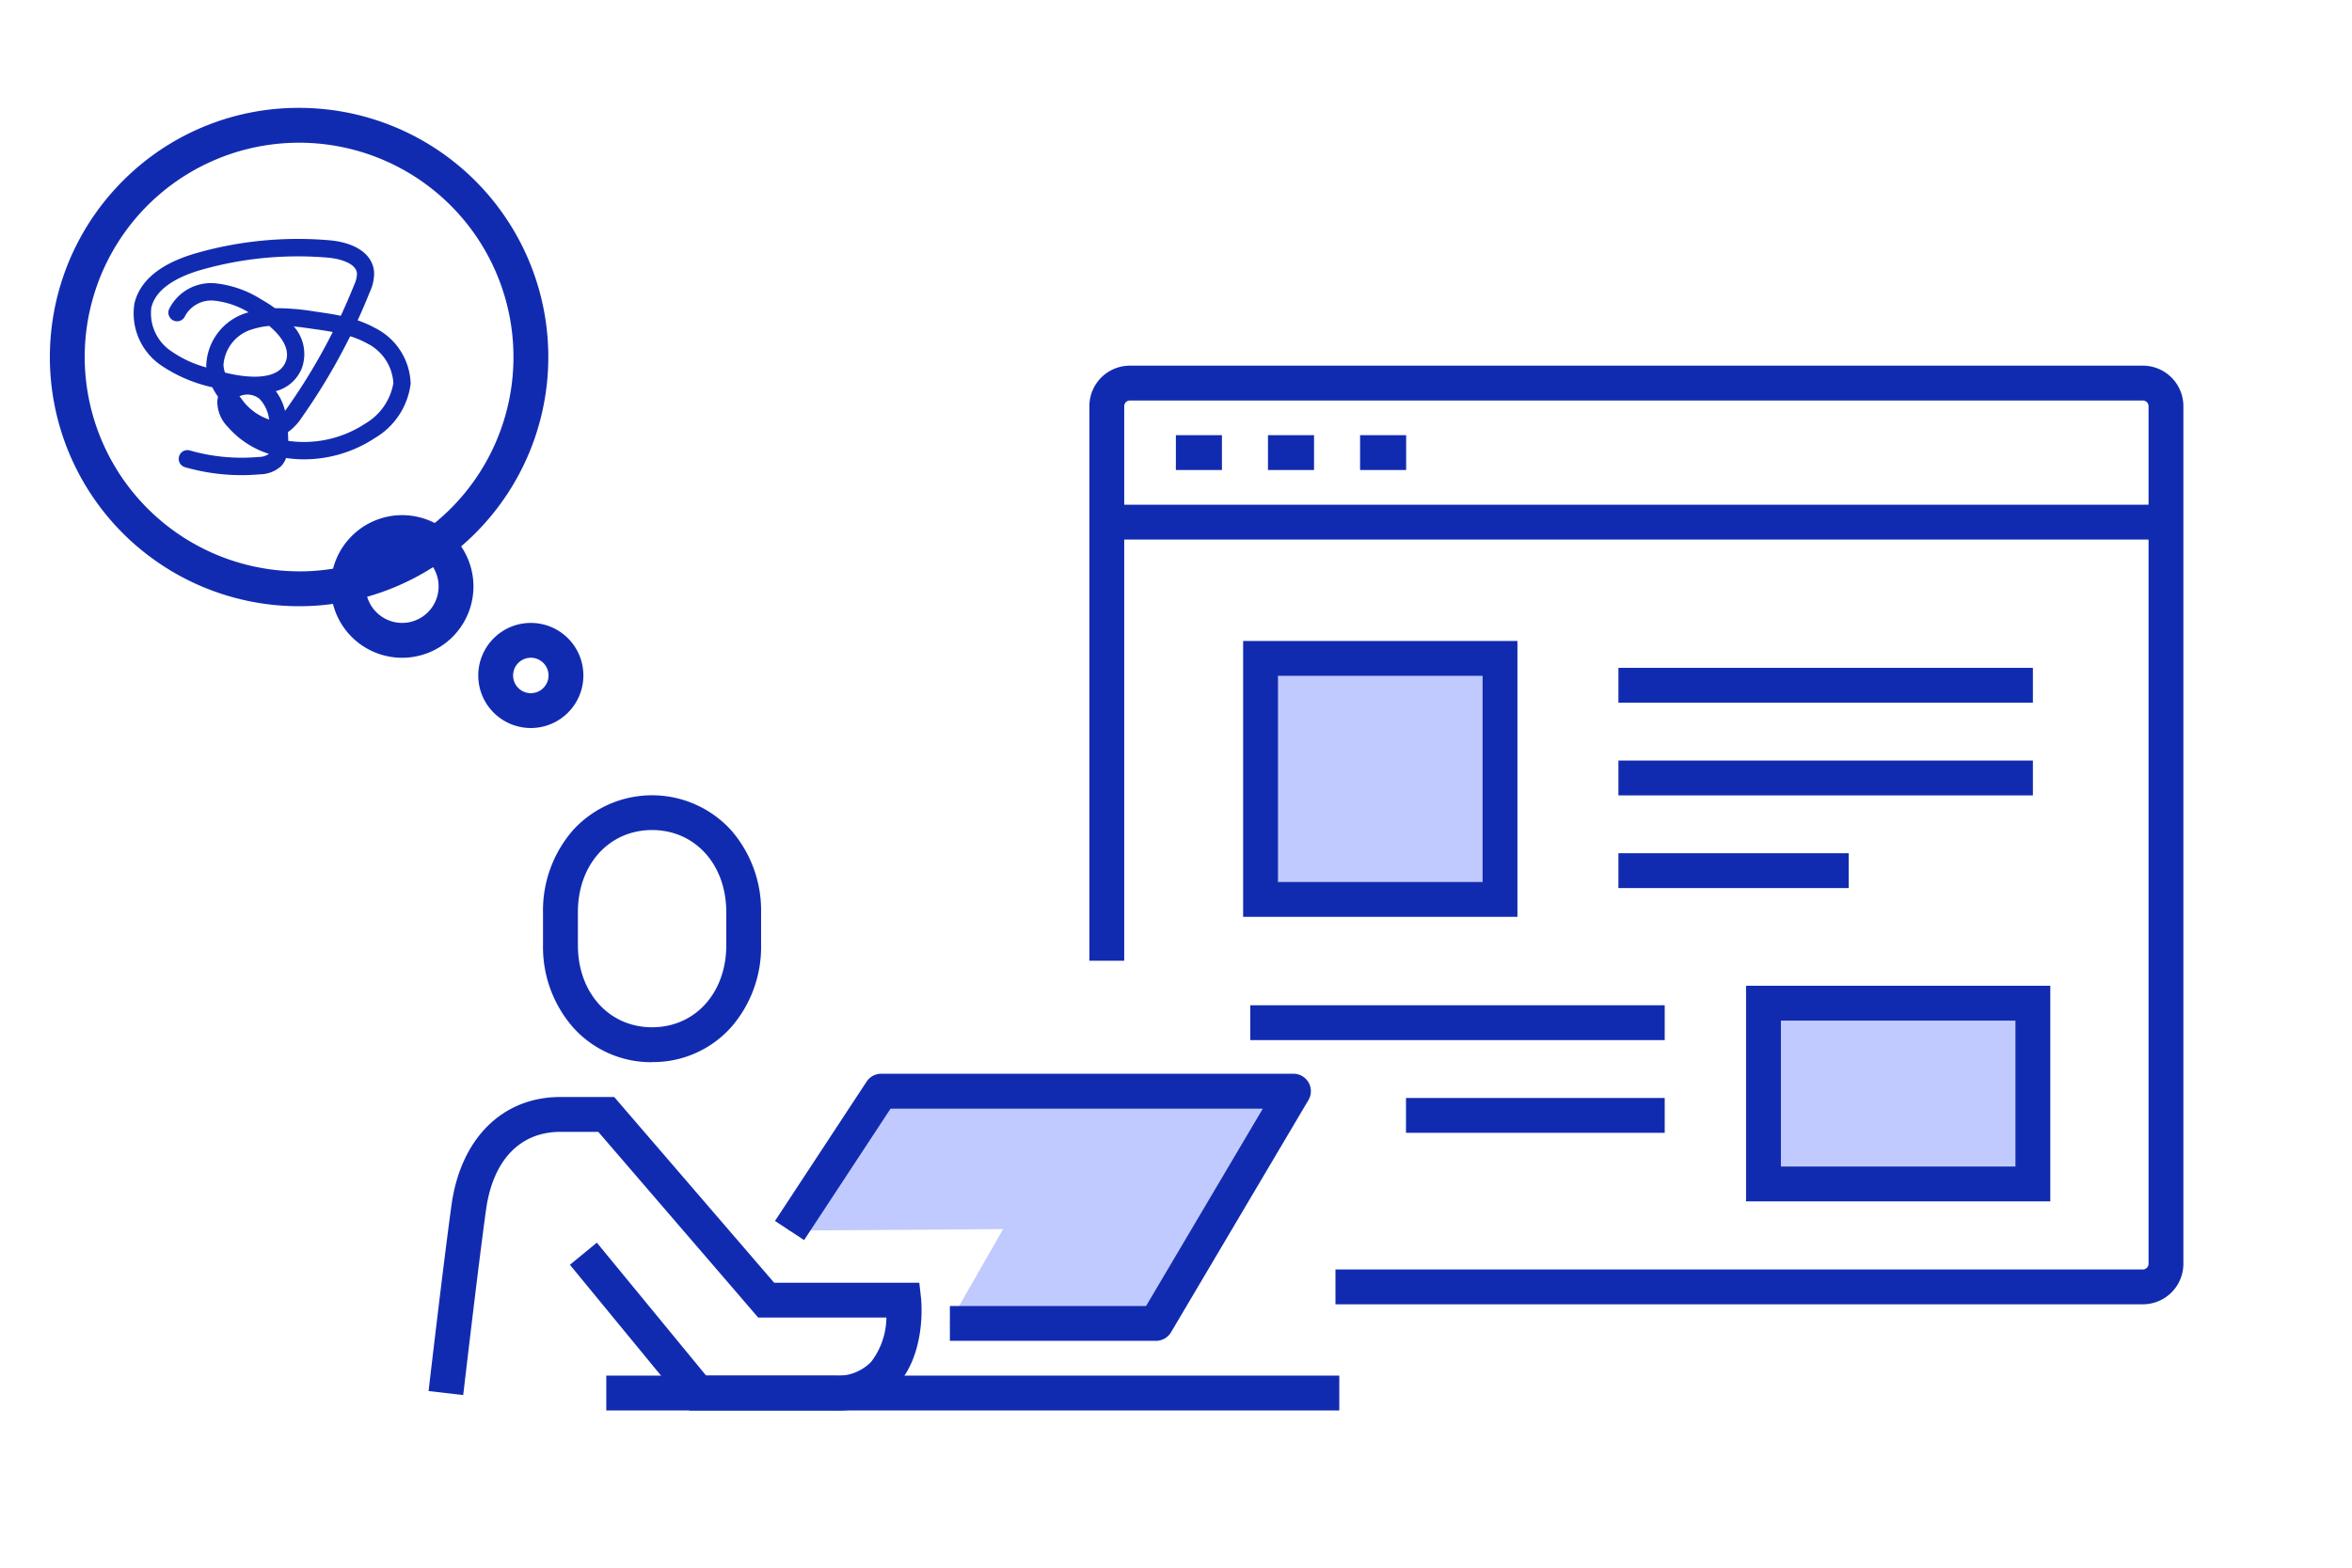 <svg id="icon_human-html-worries_100-100" xmlns="http://www.w3.org/2000/svg" xmlns:xlink="http://www.w3.org/1999/xlink" width="135" height="90" viewBox="0 0 135 90">
  <defs>
    <clipPath id="clip-path">
      <rect id="長方形_28" data-name="長方形 28" width="135" height="90" fill="none"/>
    </clipPath>
  </defs>
  <path id="パス_61" data-name="パス 61" d="M59.929,82.936H71.84l7.941-13.329H55.958l-5.294,8,12.363-.083Z" transform="translate(-5.451 -6.961)" fill="#c1caff"/>
  <g id="グループ_62" data-name="グループ 62">
    <g id="グループ_61" data-name="グループ 61" clip-path="url(#clip-path)">
      <path id="パス_62" data-name="パス 62" d="M41.242,66.164A6.012,6.012,0,0,1,36.7,64.159a7.012,7.012,0,0,1-1.72-4.707v-1.9a7.01,7.01,0,0,1,1.72-4.706,6.14,6.14,0,0,1,9.078,0,7.01,7.01,0,0,1,1.72,4.706v1.9a7.01,7.01,0,0,1-1.72,4.706,6.012,6.012,0,0,1-4.536,2Zm0-13.328c-2.468,0-4.259,1.981-4.259,4.711v1.9c0,2.73,1.791,4.712,4.259,4.712S45.5,62.183,45.5,59.453V57.547c0-2.73-1.791-4.711-4.258-4.711Z" transform="translate(-3.813 -5.184)" fill="#112bb0"/>
      <path id="パス_63" data-name="パス 63" d="M50.956,88.083H42.62L35.746,79.72l1.545-1.27,6.274,7.632h7.391a2.635,2.635,0,0,0,2.088-.8,4.257,4.257,0,0,0,.868-2.533H46.553L37.375,72.088H35.2c-2.318,0-3.874,1.629-4.268,4.469-.446,3.2-1.3,10.567-1.312,10.641l-1.987-.231c.009-.074.869-7.463,1.318-10.686.531-3.82,2.925-6.194,6.249-6.194h3.088L47.47,80.751H55.8l.1.89c.014.126.32,3.1-1.36,4.977a4.579,4.579,0,0,1-3.584,1.465Z" transform="translate(-3.034 -7.109)" fill="#112bb0"/>
      <path id="パス_64" data-name="パス 64" d="M71.725,83.937H59.892v-2H71.154l6.7-11.329H56.487l-4.962,7.547-1.671-1.1,5.259-8a1,1,0,0,1,.836-.451H79.613a1,1,0,0,1,.861,1.509L72.585,83.446A1,1,0,0,1,71.725,83.937Z" transform="translate(-5.371 -6.961)" fill="#112bb0"/>
      <path id="線_26" data-name="線 26" d="M42.072,1H0V-1H42.072Z" transform="translate(34.8 79.974)" fill="#112bb0"/>
      <path id="パス_65" data-name="パス 65" d="M130.53,77.323H84.182v-2H130.53a.326.326,0,0,0,.321-.33V25.766a.326.326,0,0,0-.321-.33H72.378a.326.326,0,0,0-.321.33V57.6h-2V25.766a2.328,2.328,0,0,1,2.321-2.33H130.53a2.328,2.328,0,0,1,2.321,2.33V74.993a2.328,2.328,0,0,1-2.321,2.33Z" transform="translate(-7.529 -2.444)" fill="#112bb0"/>
      <path id="線_27" data-name="線 27" d="M60.795,1H0V-1H60.795Z" transform="translate(63.528 29.975)" fill="#112bb0"/>
      <path id="線_28" data-name="線 28" d="M2.644,1H0V-1H2.644Z" transform="translate(67.493 25.983)" fill="#112bb0"/>
      <path id="線_29" data-name="線 29" d="M2.644,1H0V-1H2.644Z" transform="translate(72.779 25.983)" fill="#112bb0"/>
      <path id="線_30" data-name="線 30" d="M2.644,1H0V-1H2.644Z" transform="translate(78.066 25.983)" fill="#112bb0"/>
      <path id="線_31" data-name="線 31" d="M23.79,1H0V-1H23.79Z" transform="translate(92.894 39.341)" fill="#112bb0"/>
      <path id="線_32" data-name="線 32" d="M23.79,1H0V-1H23.79Z" transform="translate(92.894 44.663)" fill="#112bb0"/>
      <path id="線_33" data-name="線 33" d="M13.217,1H0V-1H13.217Z" transform="translate(92.894 49.984)" fill="#112bb0"/>
      <path id="線_34" data-name="線 34" d="M23.79,1H0V-1H23.79Z" transform="translate(71.761 58.712)" fill="#112bb0"/>
      <path id="線_35" data-name="線 35" d="M14.849,1H0V-1H14.849Z" transform="translate(80.702 64.034)" fill="#112bb0"/>
      <rect id="長方形_29" data-name="長方形 29" width="13.745" height="13.837" transform="translate(72.353 37.798)" fill="#c1caff"/>
      <path id="長方形_30" data-name="長方形 30" d="M-1-1H14.745V14.837H-1ZM12.745,1H1V12.837H12.745Z" transform="translate(72.353 37.798)" fill="#112bb0"/>
      <rect id="長方形_31" data-name="長方形 31" width="15.463" height="10.377" transform="translate(101.22 57.593)" fill="#c1caff"/>
      <path id="長方形_32" data-name="長方形 32" d="M-1-1H16.463V11.377H-1ZM14.463,1H1V9.377H14.463Z" transform="translate(101.22 57.593)" fill="#112bb0"/>
    </g>
  </g>
  <path id="パス_2923" data-name="パス 2923" d="M74.167,15.193a14.305,14.305,0,1,1-10.115,4.19A14.213,14.213,0,0,1,74.167,15.193Zm0,26.61A12.305,12.305,0,1,0,61.862,29.5,12.319,12.319,0,0,0,74.167,41.8Z" transform="translate(-57 -9)" fill="#112bb0"/>
  <path id="楕円形_908" data-name="楕円形 908" d="M3.094-1A4.094,4.094,0,1,1-1,3.094,4.1,4.1,0,0,1,3.094-1Zm0,6.187A2.094,2.094,0,1,0,1,3.094,2.1,2.1,0,0,0,3.094,5.187Z" transform="translate(19.987 30.574)" fill="#112bb0"/>
  <path id="パス_2924" data-name="パス 2924" d="M64.222,57.187A3.017,3.017,0,1,1,61.2,60.2,3.02,3.02,0,0,1,64.222,57.187Zm0,4.034A1.017,1.017,0,1,0,63.2,60.2,1.018,1.018,0,0,0,64.222,61.221Z" transform="translate(-33.749 -21.426)" fill="#112bb0"/>
  <path id="パス_2925" data-name="パス 2925" d="M75.12,40.168a11.783,11.783,0,0,1-3.243-.456.5.5,0,1,1,.275-.962,10.783,10.783,0,0,0,3.948.373,1.021,1.021,0,0,0,.572-.162l.015-.016a5.233,5.233,0,0,1-2.357-1.55,2.052,2.052,0,0,1-.6-1.466,1.386,1.386,0,0,1,.041-.259,5.079,5.079,0,0,1-.33-.547A8.494,8.494,0,0,1,70.5,33.864a3.615,3.615,0,0,1-1.53-3.542c.315-1.349,1.534-2.332,3.624-2.92a21.216,21.216,0,0,1,7.534-.721c1.545.129,2.518.809,2.6,1.82a2.477,2.477,0,0,1-.238,1.135q-.332.832-.706,1.646a5.971,5.971,0,0,1,1,.437,3.688,3.688,0,0,1,2.042,3.2,4.22,4.22,0,0,1-2.062,3.124,7.39,7.39,0,0,1-4.386,1.21,6.741,6.741,0,0,1-.7-.07,1.329,1.329,0,0,1-.3.481,1.831,1.831,0,0,1-1.194.456Q75.654,40.168,75.12,40.168ZM77.8,38.2a6.4,6.4,0,0,0,4.415-.988,3.349,3.349,0,0,0,1.62-2.329,2.732,2.732,0,0,0-1.528-2.29,5.115,5.115,0,0,0-.952-.4A35.174,35.174,0,0,1,78.6,36.826a3.15,3.15,0,0,1-.819.874C77.792,37.867,77.8,38.034,77.8,38.2ZM75,35.639l.105.131a3.175,3.175,0,0,0,1.6,1.206,2.134,2.134,0,0,0-.539-1.175,1.1,1.1,0,0,0-1.095-.19Q75.035,35.624,75,35.639Zm2.089-.294a3.051,3.051,0,0,1,.526,1.133c.056-.073.111-.149.165-.228a34.171,34.171,0,0,0,2.575-4.3c-.394-.074-.793-.131-1.187-.186-.338-.048-.691-.1-1.048-.133a2.39,2.39,0,0,1,.468,2.378A2.214,2.214,0,0,1,77.093,35.345Zm-2.924-1.067c.708.182,3,.656,3.491-.629.271-.7-.233-1.45-.947-2.047a4.167,4.167,0,0,0-.881.167,2.306,2.306,0,0,0-1.745,2.081A1.741,1.741,0,0,0,74.168,34.277Zm4.18-6.67a20.212,20.212,0,0,0-5.482.758c-1.177.331-2.64.979-2.921,2.184A2.613,2.613,0,0,0,71.1,33.061a6.381,6.381,0,0,0,2,.924q0-.037-.006-.075a3.27,3.27,0,0,1,2.43-3.091,4.792,4.792,0,0,0-1.976-.669,1.72,1.72,0,0,0-1.661.864.5.5,0,1,1-.922-.386,2.688,2.688,0,0,1,2.629-1.476,6.116,6.116,0,0,1,2.651.923,7.434,7.434,0,0,1,.791.507,13.731,13.731,0,0,1,2.282.191c.48.068.987.139,1.5.247q.4-.866.758-1.754a1.631,1.631,0,0,0,.17-.68c-.048-.569-.941-.844-1.691-.907Q79.2,27.607,78.348,27.607Z" transform="translate(-61.256 -12.89)" fill="#112bb0"/>
</svg>
